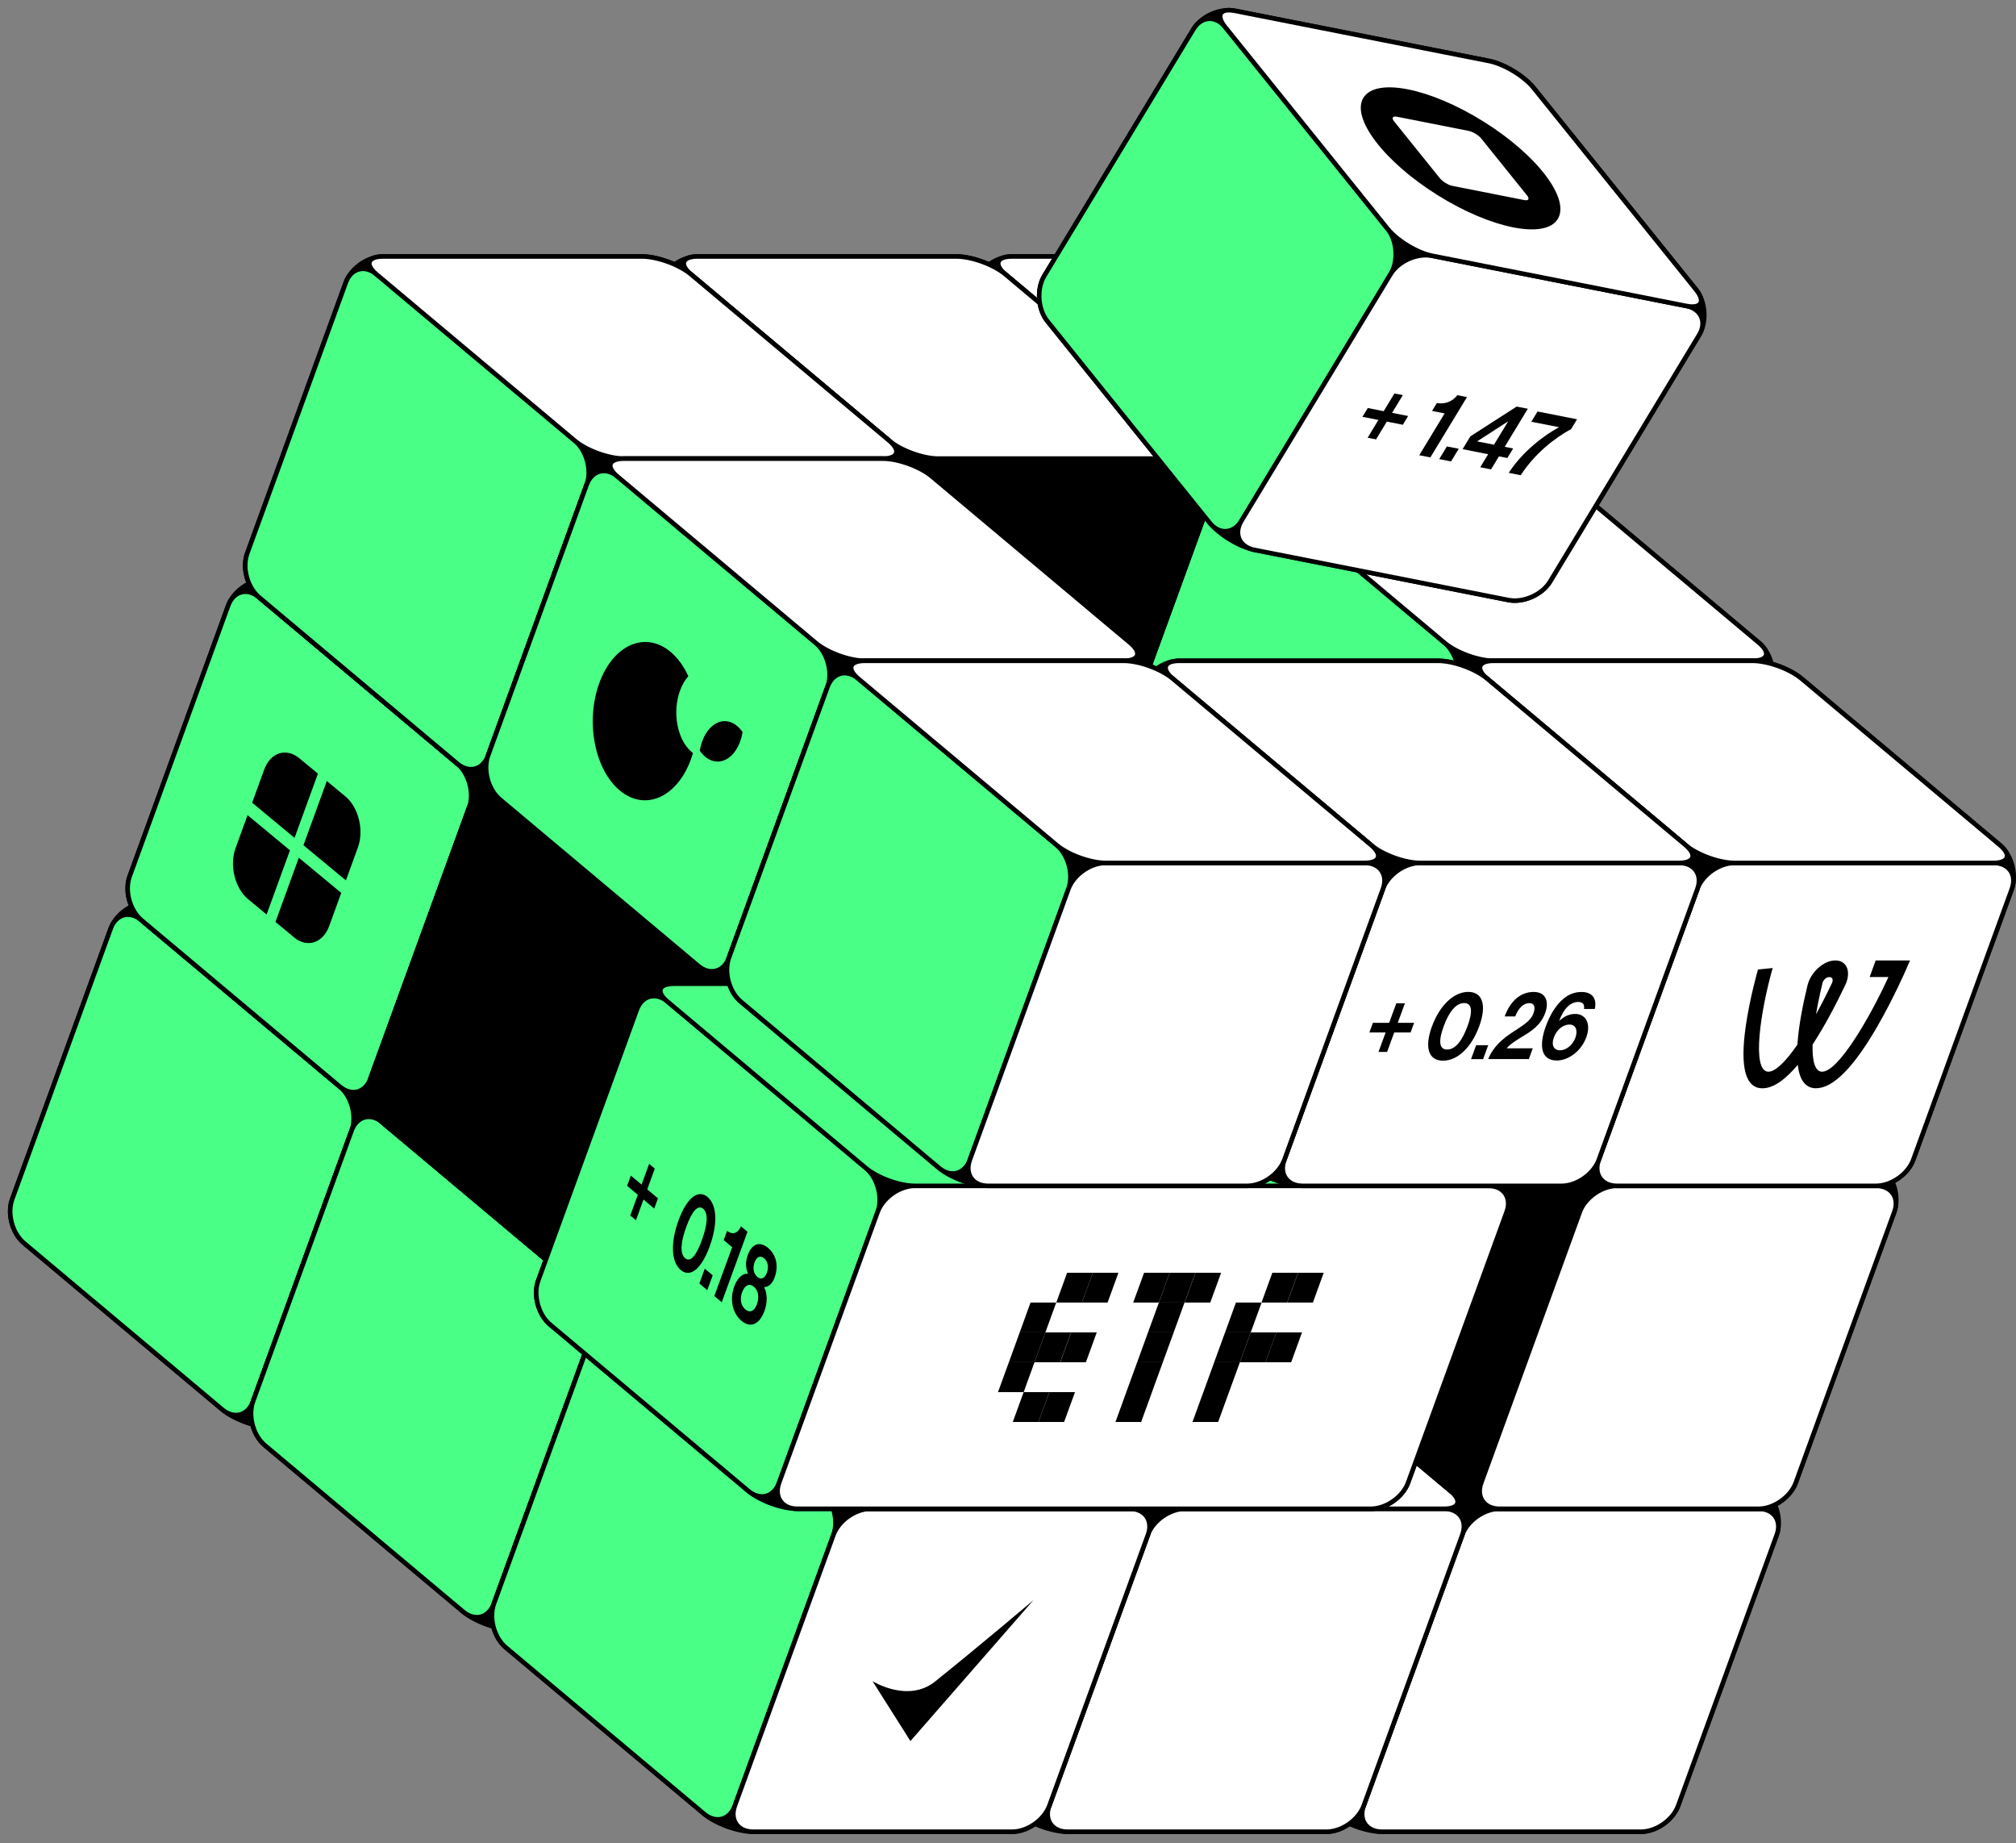 <svg width="198" height="181" viewBox="0 0 198 181" fill="none" xmlns="http://www.w3.org/2000/svg">
<rect x="0" y="0" width="198" height="181" fill="#808080" stroke="none"/>
<path d="M122.397 46.785C121.252 45.823 119.087 45.036 117.588 45.036H92.15C90.651 45.036 89.01 46.185 88.495 47.594L78.815 74.187C78.301 75.596 78.824 77.533 79.969 78.495L99.454 94.844C100.599 95.806 102.764 96.593 104.263 96.593H129.702C131.2 96.593 132.842 95.443 133.356 94.034L143.036 67.442C143.551 66.032 143.027 64.096 141.882 63.134L122.397 46.785Z" fill="black" stroke="black" stroke-width="0.447" stroke-linecap="round" stroke-linejoin="round"/>
<path d="M102.482 94.034C101.967 95.443 100.612 95.805 99.462 94.844L79.977 78.494C78.832 77.532 78.309 75.591 78.823 74.187L88.503 47.594C89.017 46.185 90.373 45.822 91.522 46.784L111.007 63.134C112.152 64.095 112.676 66.037 112.161 67.441L102.482 94.034Z" fill="white" stroke="black" stroke-width="0.447" stroke-linecap="round" stroke-linejoin="round"/>
<path d="M102.475 94.034C101.961 95.444 102.77 96.593 104.269 96.593H129.708C131.206 96.593 132.848 95.444 133.362 94.034L143.042 67.442C143.557 66.032 142.747 64.883 141.248 64.883H115.81C114.311 64.883 112.669 66.032 112.155 67.442L102.475 94.034Z" fill="white" stroke="black" stroke-width="0.447" stroke-linecap="round" stroke-linejoin="round"/>
<path d="M91.515 46.785C90.37 45.823 90.656 45.036 92.15 45.036H117.589C119.087 45.036 121.252 45.823 122.397 46.785L141.882 63.134C143.027 64.096 142.741 64.883 141.247 64.883H115.808C114.31 64.883 112.145 64.096 111 63.134L91.515 46.785Z" fill="white" stroke="black" stroke-width="0.447" stroke-linecap="round" stroke-linejoin="round"/>
<path d="M44.78 90.353C43.635 89.391 41.47 88.604 39.971 88.604H14.532C13.034 88.604 11.392 89.754 10.878 91.163L1.198 117.756C0.684 119.165 1.207 121.102 2.352 122.063L21.837 138.413C22.982 139.375 25.147 140.162 26.646 140.162H52.084C53.583 140.162 55.224 139.012 55.739 137.603L65.419 111.01C65.933 109.601 65.41 107.664 64.265 106.703L44.78 90.353Z" fill="black" stroke="black" stroke-width="0.447" stroke-linecap="round" stroke-linejoin="round"/>
<path d="M24.856 137.603C24.342 139.012 22.986 139.374 21.837 138.413L2.352 122.063C1.207 121.102 0.683 119.16 1.198 117.756L10.878 91.163C11.392 89.754 12.748 89.391 13.897 90.353L33.382 106.703C34.527 107.664 35.051 109.606 34.536 111.01L24.856 137.603Z" fill="#49FF86" stroke="black" stroke-width="0.447" stroke-miterlimit="10"/>
<path d="M24.858 137.603C24.343 139.012 25.153 140.162 26.652 140.162H52.09C53.589 140.162 55.23 139.012 55.745 137.603L65.425 111.011C65.939 109.602 65.13 108.452 63.631 108.452H38.192C36.694 108.452 35.052 109.602 34.538 111.011L24.858 137.603Z" fill="white" stroke="black" stroke-width="0.447" stroke-linecap="round" stroke-linejoin="round"/>
<path d="M13.889 90.353C12.744 89.391 13.031 88.604 14.525 88.604H39.963C41.462 88.604 43.627 89.391 44.772 90.353L64.257 106.703C65.402 107.664 65.116 108.452 63.622 108.452H38.183C36.685 108.452 34.52 107.664 33.374 106.703L13.889 90.353Z" fill="white" stroke="black" stroke-width="0.447" stroke-linecap="round" stroke-linejoin="round"/>
<path d="M56.319 58.644C55.174 57.682 53.009 56.895 51.51 56.895H26.072C24.573 56.895 22.931 58.044 22.417 59.453L12.737 86.046C12.223 87.455 12.746 89.392 13.891 90.353L33.376 106.703C34.521 107.665 36.686 108.452 38.185 108.452H63.624C65.122 108.452 66.764 107.302 67.278 105.893L76.958 79.3C77.472 77.891 76.949 75.955 75.804 74.993L56.319 58.644Z" fill="black" stroke="black" stroke-width="0.447" stroke-linecap="round" stroke-linejoin="round"/>
<path d="M36.396 105.893C35.881 107.302 34.526 107.665 33.376 106.703L13.891 90.353C12.746 89.392 12.223 87.45 12.737 86.046L22.417 59.453C22.931 58.044 24.287 57.682 25.436 58.644L44.921 74.993C46.066 75.954 46.59 77.896 46.075 79.3L36.396 105.893Z" fill="#49FF86" stroke="black" stroke-width="0.447" stroke-miterlimit="10"/>
<path d="M28.93 82.275L24.766 78.822L25.947 75.57C26.559 73.888 28.116 73.391 29.404 74.46L31.225 75.968L28.93 82.27V82.275Z" fill="black"/>
<path d="M33.969 86.448L29.805 82.995L32.099 76.692L33.92 78.2C35.213 79.269 35.767 81.519 35.155 83.201L33.974 86.453L33.969 86.448Z" fill="black"/>
<path d="M26.188 89.803L24.367 88.296C23.074 87.227 22.52 84.977 23.133 83.295L24.313 80.043L28.478 83.496L26.183 89.799L26.188 89.803Z" fill="black"/>
<path d="M28.875 92.035L27.055 90.528L29.349 84.225L33.514 87.678L32.333 90.93C31.72 92.612 30.163 93.109 28.875 92.04V92.035Z" fill="black"/>
<path d="M36.397 105.894C35.883 107.303 36.692 108.452 38.191 108.452H63.63C65.128 108.452 66.77 107.303 67.284 105.894L76.964 79.301C77.478 77.892 76.669 76.742 75.17 76.742H49.731C48.233 76.742 46.591 77.892 46.077 79.301L36.397 105.894Z" fill="white" stroke="black" stroke-width="0.447" stroke-linecap="round" stroke-linejoin="round"/>
<path d="M25.437 58.644C24.291 57.682 24.578 56.895 26.072 56.895H51.511C53.009 56.895 55.174 57.682 56.319 58.644L75.804 74.993C76.949 75.955 76.663 76.742 75.169 76.742H49.73C48.232 76.742 46.067 75.955 44.922 74.993L25.437 58.644Z" fill="white" stroke="black" stroke-width="0.447" stroke-linecap="round" stroke-linejoin="round"/>
<path d="M129.624 26.933C128.478 25.971 126.313 25.184 124.815 25.184H99.376C97.878 25.184 96.236 26.334 95.722 27.743L86.042 54.336C85.527 55.745 86.051 57.682 87.196 58.643L106.681 74.993C107.826 75.954 109.991 76.742 111.489 76.742H136.928C138.427 76.742 140.068 75.592 140.583 74.183L150.263 47.59C150.777 46.181 150.254 44.244 149.108 43.282L129.624 26.933Z" fill="black" stroke="black" stroke-width="0.447" stroke-linecap="round" stroke-linejoin="round"/>
<path d="M109.7 74.183C109.186 75.592 107.83 75.954 106.681 74.993L87.196 58.643C86.051 57.682 85.527 55.74 86.042 54.336L95.722 27.743C96.236 26.334 97.591 25.971 98.741 26.933L118.226 43.282C119.371 44.244 119.894 46.186 119.38 47.59L109.7 74.183Z" fill="white" stroke="black" stroke-width="0.447" stroke-linecap="round" stroke-linejoin="round"/>
<path d="M109.702 74.183C109.187 75.592 109.997 76.741 111.496 76.741H136.934C138.433 76.741 140.074 75.592 140.589 74.183L150.269 47.59C150.783 46.181 149.973 45.031 148.475 45.031H123.036C121.538 45.031 119.896 46.181 119.382 47.59L109.702 74.183Z" fill="white" stroke="black" stroke-width="0.447" stroke-linecap="round" stroke-linejoin="round"/>
<path d="M98.741 26.933C97.596 25.971 97.882 25.184 99.376 25.184H124.815C126.314 25.184 128.479 25.971 129.624 26.933L149.109 43.282C150.254 44.244 149.968 45.031 148.474 45.031H123.035C121.536 45.031 119.371 44.244 118.226 43.282L98.741 26.933Z" fill="white" stroke="black" stroke-width="0.447" stroke-linecap="round" stroke-linejoin="round"/>
<path d="M153.288 46.785C152.143 45.823 149.978 45.036 148.479 45.036H123.04C121.542 45.036 119.9 46.185 119.386 47.594L109.706 74.187C109.192 75.596 109.715 77.533 110.86 78.495L130.345 94.844C131.49 95.806 133.655 96.593 135.154 96.593H160.592C162.091 96.593 163.732 95.443 164.247 94.034L173.927 67.442C174.441 66.032 173.918 64.096 172.773 63.134L153.288 46.785Z" fill="black" stroke="black" stroke-width="0.447" stroke-linecap="round" stroke-linejoin="round"/>
<path d="M133.364 94.034C132.85 95.443 131.495 95.805 130.345 94.844L110.86 78.494C109.715 77.532 109.192 75.591 109.706 74.187L119.386 47.594C119.9 46.185 121.256 45.822 122.405 46.784L141.89 63.134C143.035 64.095 143.559 66.037 143.044 67.441L133.364 94.034Z" fill="#49FF86" stroke="black" stroke-width="0.447" stroke-miterlimit="10"/>
<path d="M133.366 94.034C132.851 95.444 133.661 96.593 135.16 96.593H160.598C162.097 96.593 163.738 95.444 164.253 94.034L173.933 67.442C174.447 66.032 173.637 64.883 172.139 64.883H146.7C145.202 64.883 143.56 66.032 143.046 67.442L133.366 94.034Z" fill="white" stroke="black" stroke-width="0.447" stroke-linecap="round" stroke-linejoin="round"/>
<path d="M122.405 46.785C121.26 45.823 121.546 45.036 123.04 45.036H148.479C149.978 45.036 152.143 45.823 153.288 46.785L172.773 63.134C173.918 64.096 173.632 64.883 172.138 64.883H146.699C145.2 64.883 143.035 64.096 141.89 63.134L122.405 46.785Z" fill="white" stroke="black" stroke-width="0.447" stroke-linecap="round" stroke-linejoin="round"/>
<path d="M98.741 26.933C97.596 25.971 95.431 25.184 93.932 25.184H68.493C66.995 25.184 65.353 26.334 64.839 27.743L55.159 54.336C54.645 55.745 55.168 57.682 56.313 58.643L75.798 74.993C76.943 75.954 79.108 76.742 80.607 76.742H106.045C107.544 76.742 109.186 75.592 109.7 74.183L119.38 47.59C119.894 46.181 119.371 44.244 118.226 43.282L98.741 26.933Z" fill="black" stroke="black" stroke-width="0.447" stroke-linecap="round" stroke-linejoin="round"/>
<path d="M78.817 74.183C78.303 75.592 76.948 75.955 75.798 74.993L56.313 58.644C55.168 57.682 54.645 55.741 55.159 54.336L64.839 27.743C65.353 26.334 66.709 25.972 67.858 26.933L87.343 43.283C88.488 44.245 89.012 46.186 88.497 47.59L78.817 74.183Z" fill="white" stroke="black" stroke-width="0.447" stroke-linecap="round" stroke-linejoin="round"/>
<path d="M78.819 74.183C78.305 75.592 79.114 76.741 80.613 76.741H106.051C107.55 76.741 109.192 75.592 109.706 74.183L119.386 47.59C119.9 46.181 119.091 45.031 117.592 45.031H92.153C90.655 45.031 89.013 46.181 88.499 47.59L78.819 74.183Z" fill="black" stroke="black" stroke-width="0.447" stroke-linecap="round" stroke-linejoin="round"/>
<path d="M67.858 26.933C66.713 25.971 66.999 25.184 68.493 25.184H93.932C95.431 25.184 97.596 25.971 98.741 26.933L118.226 43.282C119.371 44.244 119.085 45.031 117.591 45.031H92.152C90.653 45.031 88.489 44.244 87.343 43.282L67.858 26.933Z" fill="white" stroke="black" stroke-width="0.447" stroke-linecap="round" stroke-linejoin="round"/>
<path d="M67.858 26.933C66.713 25.971 64.548 25.184 63.049 25.184H37.611C36.112 25.184 34.471 26.334 33.956 27.743L24.276 54.336C23.762 55.745 24.285 57.682 25.43 58.643L44.915 74.993C46.06 75.954 48.225 76.742 49.724 76.742H75.163C76.661 76.742 78.303 75.592 78.817 74.183L88.497 47.59C89.011 46.181 88.488 44.244 87.343 43.282L67.858 26.933Z" fill="black" stroke="black" stroke-width="0.447" stroke-linecap="round" stroke-linejoin="round"/>
<path d="M47.943 74.183C47.428 75.592 46.073 75.955 44.923 74.993L25.438 58.644C24.293 57.682 23.77 55.741 24.284 54.336L33.964 27.743C34.478 26.334 35.834 25.972 36.983 26.933L56.468 43.283C57.613 44.245 58.137 46.186 57.622 47.59L47.943 74.183Z" fill="#49FF86" stroke="black" stroke-width="0.447" stroke-miterlimit="10"/>
<path d="M47.936 74.183C47.422 75.592 48.231 76.741 49.73 76.741H75.169C76.667 76.741 78.309 75.592 78.823 74.183L88.503 47.59C89.017 46.181 88.208 45.031 86.709 45.031H61.271C59.772 45.031 58.13 46.181 57.616 47.59L47.936 74.183Z" fill="white" stroke="black" stroke-width="0.447" stroke-linecap="round" stroke-linejoin="round"/>
<path d="M36.975 26.933C35.83 25.971 36.117 25.184 37.611 25.184H63.05C64.548 25.184 66.713 25.971 67.858 26.933L87.343 43.282C88.488 44.244 88.202 45.031 86.708 45.031H61.269C59.771 45.031 57.606 44.244 56.461 43.282L36.975 26.933Z" fill="white" stroke="black" stroke-width="0.447" stroke-linecap="round" stroke-linejoin="round"/>
<path d="M68.436 110.205C67.291 109.243 65.126 108.456 63.627 108.456H38.189C36.69 108.456 35.049 109.606 34.534 111.015L24.854 137.607C24.34 139.016 24.863 140.953 26.008 141.915L45.493 158.264C46.639 159.226 48.803 160.014 50.302 160.014H75.741C77.239 160.014 78.881 158.864 79.395 157.455L89.075 130.862C89.59 129.453 89.066 127.516 87.921 126.554L68.436 110.205Z" fill="black" stroke="black" stroke-width="0.447" stroke-linecap="round" stroke-linejoin="round"/>
<path d="M48.513 157.455C47.998 158.864 46.643 159.226 45.493 158.264L26.008 141.915C24.863 140.953 24.34 139.012 24.854 137.607L34.534 111.015C35.049 109.606 36.404 109.243 37.554 110.205L57.039 126.554C58.184 127.516 58.707 129.457 58.193 130.862L48.513 157.455Z" fill="#49FF86" stroke="black" stroke-width="0.447" stroke-miterlimit="10"/>
<path d="M48.514 157.455C48 158.864 48.809 160.013 50.308 160.013H75.747C77.245 160.013 78.887 158.864 79.401 157.455L89.081 130.862C89.596 129.453 88.786 128.303 87.287 128.303H61.849C60.35 128.303 58.709 129.453 58.194 130.862L48.514 157.455Z" fill="white" stroke="black" stroke-width="0.447" stroke-linecap="round" stroke-linejoin="round"/>
<path d="M37.554 110.205C36.408 109.243 36.695 108.456 38.189 108.456H63.628C65.126 108.456 67.291 109.243 68.436 110.205L87.921 126.554C89.066 127.516 88.78 128.303 87.286 128.303H61.847C60.349 128.303 58.184 127.516 57.039 126.554L37.554 110.205Z" fill="white" stroke="black" stroke-width="0.447" stroke-linecap="round" stroke-linejoin="round"/>
<path d="M79.975 78.495C78.83 77.534 76.665 76.746 75.166 76.746H49.728C48.229 76.746 46.588 77.896 46.073 79.305L36.393 105.898C35.879 107.307 36.402 109.244 37.547 110.205L57.032 126.555C58.178 127.516 60.343 128.304 61.841 128.304H87.28C88.778 128.304 90.42 127.154 90.934 125.745L100.614 99.152C101.129 97.743 100.605 95.806 99.46 94.844L79.975 78.495Z" fill="black" stroke="black" stroke-width="0.447" stroke-linecap="round" stroke-linejoin="round"/>
<path d="M60.052 125.745C59.537 127.154 58.182 127.517 57.032 126.555L37.547 110.206C36.402 109.244 35.879 107.303 36.393 105.898L46.073 79.305C46.588 77.896 47.943 77.534 49.093 78.496L68.578 94.845C69.723 95.807 70.246 97.748 69.732 99.153L60.052 125.745Z" fill="black" stroke="black" stroke-width="0.447" stroke-linecap="round" stroke-linejoin="round"/>
<path d="M60.053 125.745C59.539 127.154 60.349 128.304 61.847 128.304H87.286C88.784 128.304 90.426 127.154 90.94 125.745L100.62 99.153C101.135 97.743 100.325 96.594 98.826 96.594H73.388C71.889 96.594 70.248 97.743 69.733 99.153L60.053 125.745Z" fill="white" stroke="black" stroke-width="0.447" stroke-linecap="round" stroke-linejoin="round"/>
<path d="M49.093 78.495C47.948 77.533 48.234 76.746 49.728 76.746H75.167C76.665 76.746 78.83 77.533 79.975 78.495L99.46 94.844C100.605 95.806 100.319 96.594 98.825 96.594H73.386C71.888 96.594 69.723 95.806 68.578 94.844L49.093 78.495Z" fill="white" stroke="black" stroke-width="0.447" stroke-linecap="round" stroke-linejoin="round"/>
<path d="M91.522 46.785C90.377 45.823 88.212 45.036 86.713 45.036H61.275C59.776 45.036 58.135 46.185 57.62 47.594L47.94 74.187C47.426 75.596 47.949 77.533 49.094 78.495L68.579 94.844C69.725 95.806 71.889 96.593 73.388 96.593H98.827C100.325 96.593 101.967 95.443 102.481 94.034L112.161 67.442C112.676 66.032 112.152 64.096 111.007 63.134L91.522 46.785Z" fill="black" stroke="black" stroke-width="0.447" stroke-linecap="round" stroke-linejoin="round"/>
<path d="M71.599 94.034C71.084 95.443 69.729 95.805 68.579 94.844L49.094 78.494C47.949 77.532 47.426 75.591 47.94 74.187L57.62 47.594C58.135 46.185 59.49 45.822 60.639 46.784L80.124 63.134C81.27 64.095 81.793 66.037 81.279 67.441L71.599 94.034Z" fill="#49FF86" stroke="black" stroke-width="0.447" stroke-miterlimit="10"/>
<path d="M67.929 73.838C66.511 72.648 66.005 69.946 66.793 67.799C67.003 67.236 67.28 66.766 67.602 66.399C67.168 65.442 66.582 64.615 65.867 64.015C63.389 61.935 60.253 63.29 58.871 67.043C57.489 70.796 58.374 75.525 60.857 77.609C63.335 79.689 66.471 78.334 67.853 74.581C67.929 74.37 68 74.16 68.063 73.945C68.018 73.914 67.974 73.878 67.929 73.843V73.838Z" fill="black"/>
<path d="M72.936 71.888C72.309 70.976 71.388 70.573 70.484 70.962C69.585 71.352 68.941 72.429 68.727 73.709C69.353 74.621 70.274 75.024 71.178 74.635C72.077 74.246 72.721 73.168 72.936 71.888Z" fill="black"/>
<path d="M71.6 94.034C71.086 95.444 71.895 96.593 73.394 96.593H98.833C100.331 96.593 101.973 95.444 102.487 94.034L112.167 67.442C112.682 66.032 111.872 64.883 110.373 64.883H84.935C83.436 64.883 81.794 66.032 81.28 67.442L71.6 94.034Z" fill="white" stroke="black" stroke-width="0.447" stroke-linecap="round" stroke-linejoin="round"/>
<path d="M60.64 46.785C59.495 45.823 59.781 45.036 61.275 45.036H86.714C88.212 45.036 90.377 45.823 91.522 46.785L111.007 63.134C112.152 64.096 111.866 64.883 110.372 64.883H84.933C83.435 64.883 81.27 64.096 80.125 63.134L60.64 46.785Z" fill="white" stroke="black" stroke-width="0.447" stroke-linecap="round" stroke-linejoin="round"/>
<path d="M153.858 130.057C152.713 129.095 150.548 128.308 149.049 128.308H123.611C122.112 128.308 120.471 129.457 119.956 130.866L110.276 157.459C109.762 158.868 110.285 160.805 111.43 161.767L130.915 178.116C132.06 179.078 134.225 179.865 135.724 179.865H161.163C162.661 179.865 164.303 178.715 164.817 177.306L174.497 150.714C175.011 149.305 174.488 147.368 173.343 146.406L153.858 130.057Z" fill="black" stroke="black" stroke-width="0.447" stroke-linecap="round" stroke-linejoin="round"/>
<path d="M133.935 177.306C133.42 178.715 132.065 179.078 130.915 178.116L111.43 161.767C110.285 160.805 109.762 158.863 110.276 157.459L119.956 130.866C120.471 129.457 121.826 129.095 122.975 130.057L142.46 146.406C143.606 147.368 144.129 149.309 143.615 150.714L133.935 177.306Z" fill="white" stroke="black" stroke-width="0.447" stroke-linecap="round" stroke-linejoin="round"/>
<path d="M133.936 177.307C133.422 178.716 134.231 179.865 135.73 179.865H161.169C162.667 179.865 164.309 178.716 164.823 177.307L174.503 150.714C175.017 149.305 174.208 148.155 172.709 148.155H147.271C145.772 148.155 144.13 149.305 143.616 150.714L133.936 177.307Z" fill="white" stroke="black" stroke-width="0.447" stroke-linecap="round" stroke-linejoin="round"/>
<path d="M122.976 130.057C121.83 129.095 122.117 128.308 123.611 128.308H149.049C150.548 128.308 152.713 129.095 153.858 130.057L173.343 146.406C174.488 147.368 174.202 148.155 172.708 148.155H147.269C145.771 148.155 143.606 147.368 142.461 146.406L122.976 130.057Z" fill="white" stroke="black" stroke-width="0.447" stroke-linecap="round" stroke-linejoin="round"/>
<path d="M122.975 130.057C121.83 129.095 119.665 128.308 118.166 128.308H92.728C91.229 128.308 89.588 129.457 89.073 130.866L79.393 157.459C78.879 158.868 79.402 160.805 80.547 161.767L100.032 178.116C101.177 179.078 103.342 179.865 104.841 179.865H130.28C131.778 179.865 133.42 178.715 133.934 177.306L143.614 150.714C144.129 149.305 143.605 147.368 142.46 146.406L122.975 130.057Z" fill="black" stroke="black" stroke-width="0.447" stroke-linecap="round" stroke-linejoin="round"/>
<path d="M103.052 177.306C102.537 178.716 101.182 179.078 100.032 178.116L80.547 161.767C79.402 160.805 78.879 158.864 79.393 157.459L89.073 130.866C89.588 129.457 90.943 129.095 92.093 130.057L111.578 146.406C112.723 147.368 113.246 149.309 112.732 150.714L103.052 177.306Z" fill="white" stroke="black" stroke-width="0.447" stroke-linecap="round" stroke-linejoin="round"/>
<path d="M103.053 177.307C102.539 178.716 103.349 179.865 104.847 179.865H130.286C131.784 179.865 133.426 178.716 133.94 177.307L143.62 150.714C144.135 149.305 143.325 148.155 141.826 148.155H116.388C114.889 148.155 113.248 149.305 112.733 150.714L103.053 177.307Z" fill="white" stroke="black" stroke-width="0.447" stroke-linecap="round" stroke-linejoin="round"/>
<path d="M92.093 130.057C90.947 129.095 91.234 128.308 92.728 128.308H118.166C119.665 128.308 121.83 129.095 122.975 130.057L142.46 146.406C143.605 147.368 143.319 148.155 141.825 148.155H116.386C114.888 148.155 112.723 147.368 111.577 146.406L92.093 130.057Z" fill="white" stroke="black" stroke-width="0.447" stroke-linecap="round" stroke-linejoin="round"/>
<path d="M92.1 130.057C90.955 129.095 88.79 128.308 87.292 128.308H61.853C60.354 128.308 58.713 129.457 58.198 130.866L48.518 157.459C48.004 158.868 48.527 160.805 49.672 161.767L69.157 178.116C70.303 179.078 72.468 179.865 73.966 179.865H99.405C100.903 179.865 102.545 178.715 103.059 177.306L112.739 150.714C113.254 149.305 112.73 147.368 111.585 146.406L92.1 130.057Z" fill="black" stroke="black" stroke-width="0.447" stroke-linecap="round" stroke-linejoin="round"/>
<path d="M72.177 177.306C71.662 178.715 70.307 179.078 69.157 178.116L49.672 161.767C48.527 160.805 48.004 158.863 48.518 157.459L58.198 130.866C58.713 129.457 60.068 129.095 61.218 130.057L80.703 146.406C81.848 147.368 82.371 149.309 81.857 150.714L72.177 177.306Z" fill="#49FF86" stroke="black" stroke-width="0.447" stroke-miterlimit="10"/>
<path d="M72.178 177.307C71.664 178.716 72.474 179.865 73.972 179.865H99.411C100.909 179.865 102.551 178.716 103.065 177.307L112.745 150.714C113.26 149.305 112.45 148.155 110.951 148.155H85.513C84.014 148.155 82.373 149.305 81.858 150.714L72.178 177.307Z" fill="white" stroke="black" stroke-width="0.447" stroke-linecap="round" stroke-linejoin="round"/>
<path d="M85.695 165.081L89.417 170.963L101.494 157.132C101.494 157.132 95.921 161.847 91.828 165.122C89.162 167.255 85.695 165.081 85.695 165.081Z" fill="black"/>
<path d="M61.21 130.057C60.065 129.095 60.351 128.308 61.845 128.308H87.284C88.782 128.308 90.947 129.095 92.093 130.057L111.577 146.406C112.723 147.368 112.436 148.155 110.942 148.155H85.504C84.005 148.155 81.84 147.368 80.695 146.406L61.21 130.057Z" fill="white" stroke="black" stroke-width="0.447" stroke-linecap="round" stroke-linejoin="round"/>
<path d="M165.405 98.347C164.26 97.385 162.095 96.598 160.596 96.598H135.158C133.659 96.598 132.017 97.748 131.503 99.157L121.823 125.75C121.309 127.159 121.832 129.095 122.977 130.057L142.462 146.406C143.607 147.368 145.772 148.155 147.271 148.155H172.71C174.208 148.155 175.85 147.006 176.364 145.597L186.044 119.004C186.558 117.595 186.035 115.658 184.89 114.696L165.405 98.347Z" fill="black" stroke="black" stroke-width="0.447" stroke-linecap="round" stroke-linejoin="round"/>
<path d="M145.489 145.596C144.975 147.005 143.62 147.368 142.47 146.406L122.985 130.057C121.84 129.095 121.316 127.154 121.831 125.749L131.511 99.156C132.025 97.747 133.381 97.385 134.53 98.347L154.015 114.696C155.16 115.658 155.684 117.599 155.169 119.004L145.489 145.596Z" fill="black" stroke="black" stroke-width="0.447" stroke-linecap="round" stroke-linejoin="round"/>
<path d="M145.483 145.596C144.969 147.006 145.778 148.155 147.277 148.155H172.716C174.214 148.155 175.856 147.006 176.37 145.596L186.05 119.004C186.564 117.595 185.755 116.445 184.256 116.445H158.818C157.319 116.445 155.677 117.595 155.163 119.004L145.483 145.596Z" fill="white" stroke="black" stroke-width="0.447" stroke-linecap="round" stroke-linejoin="round"/>
<path d="M134.522 98.347C133.377 97.385 133.664 96.598 135.158 96.598H160.596C162.095 96.598 164.26 97.385 165.405 98.347L184.89 114.696C186.035 115.658 185.749 116.445 184.255 116.445H158.816C157.318 116.445 155.153 115.658 154.007 114.696L134.522 98.347Z" fill="white" stroke="black" stroke-width="0.447" stroke-linecap="round" stroke-linejoin="round"/>
<path d="M127.326 98.347C126.181 97.385 124.016 96.598 122.518 96.598H66.196C64.698 96.598 63.056 97.748 62.542 99.157L52.862 125.75C52.347 127.159 52.871 129.095 54.016 130.057L73.501 146.406C74.646 147.368 76.811 148.155 78.31 148.155H134.631C136.129 148.155 137.771 147.006 138.285 145.597L147.965 119.004C148.48 117.595 147.956 115.658 146.811 114.696L127.326 98.347Z" fill="black" stroke="black" stroke-width="0.447" stroke-linecap="round" stroke-linejoin="round"/>
<path d="M76.52 145.597C76.006 147.006 74.651 147.368 73.501 146.406L54.016 130.057C52.871 129.095 52.347 127.154 52.862 125.749L62.542 99.156C63.056 97.748 64.412 97.385 65.561 98.347L85.046 114.696C86.191 115.658 86.715 117.599 86.2 119.004L76.52 145.597Z" fill="#49FF86" stroke="black" stroke-width="0.447" stroke-miterlimit="10"/>
<path d="M61.96 115.438L63.012 116.32L63.754 114.284L64.309 114.749L63.566 116.785L64.622 117.67L64.255 118.672L63.2 117.787L62.457 119.822L61.902 119.357L62.645 117.321L61.594 116.44L61.96 115.438Z" fill="black"/>
<path d="M66.642 119.836C67.442 117.639 68.556 116.754 69.487 117.532C70.431 118.324 70.502 120.194 69.697 122.399C68.896 124.586 67.809 125.503 66.856 124.707C65.922 123.924 65.841 122.023 66.642 119.836ZM68.936 121.764C69.469 120.31 69.599 119.151 69.062 118.695C68.516 118.239 67.935 119.008 67.402 120.471C66.87 121.925 66.745 123.088 67.29 123.549C67.836 124.005 68.404 123.235 68.941 121.764H68.936Z" fill="black"/>
<path d="M69.22 124.577L69.998 125.23L69.466 126.684L68.687 126.031L69.22 124.577Z" fill="black"/>
<path d="M71.905 122.466L71.078 121.772L71.409 120.869C71.869 121.213 72.384 121.24 72.777 120.421L73.413 120.954L70.885 127.874L70.156 127.261L71.91 122.47L71.905 122.466Z" fill="black"/>
<path d="M72.115 126.317C72.428 125.467 72.933 125.029 73.443 125.073L73.452 125.042C73.229 124.487 73.197 123.91 73.439 123.248C73.864 122.085 74.647 121.875 75.434 122.537C76.226 123.199 76.499 124.282 76.078 125.436C75.845 126.075 75.487 126.366 75.067 126.384L75.058 126.415C75.367 127.028 75.385 127.892 75.081 128.724C74.562 130.137 73.654 130.397 72.826 129.699C71.999 129.005 71.609 127.699 72.119 126.312L72.115 126.317ZM74.329 128.106C74.584 127.404 74.495 126.724 74.043 126.348C73.595 125.973 73.144 126.196 72.884 126.898C72.638 127.569 72.768 128.214 73.211 128.585C73.636 128.943 74.088 128.759 74.329 128.106ZM75.322 124.97C75.519 124.429 75.429 123.879 75.049 123.561C74.665 123.239 74.307 123.414 74.11 123.955C73.913 124.496 73.998 125.065 74.383 125.387C74.763 125.704 75.125 125.512 75.322 124.97Z" fill="black"/>
<path d="M76.522 145.597C76.008 147.006 76.817 148.155 78.316 148.155H134.637C136.135 148.155 137.777 147.006 138.292 145.597L147.971 119.004C148.486 117.595 147.676 116.445 146.178 116.445H89.856C88.358 116.445 86.716 117.595 86.202 119.004L76.522 145.597Z" fill="white" stroke="black" stroke-width="0.447" stroke-linecap="round" stroke-linejoin="round"/>
<path d="M102.671 130.835H100.148L101.213 127.905H103.736L102.671 130.835Z" fill="black"/>
<path d="M106.26 127.905H103.742L104.807 124.976H107.33L106.26 127.905Z" fill="black"/>
<path d="M101.604 133.765H99.086L100.15 130.835H102.673L101.604 133.765Z" fill="black"/>
<path d="M104.124 133.765H101.601L102.671 130.835H105.189L104.124 133.765Z" fill="black"/>
<path d="M106.651 133.765H104.133L105.197 130.835H107.716L106.651 133.765Z" fill="black"/>
<path d="M100.538 136.7H98.016L99.085 133.766H101.603L100.538 136.7Z" fill="black"/>
<path d="M101.991 139.63H99.469L100.538 136.7H103.056L101.991 139.63Z" fill="black"/>
<path d="M104.51 139.63H101.992L103.057 136.7H105.58L104.51 139.63Z" fill="black"/>
<path d="M108.781 127.905H106.258L107.327 124.976H109.845L108.781 127.905Z" fill="black"/>
<path d="M113.82 127.905H111.297L112.366 124.976H114.884L113.82 127.905Z" fill="black"/>
<path d="M116.339 127.905H113.82L114.885 124.976H117.408L116.339 127.905Z" fill="black"/>
<path d="M115.273 130.835H112.75L113.819 127.905H116.337L115.273 130.835Z" fill="black"/>
<path d="M114.206 133.765H111.687L112.752 130.835H115.275L114.206 133.765Z" fill="black"/>
<path d="M113.14 136.7H110.617L111.686 133.766H114.205L113.14 136.7Z" fill="black"/>
<path d="M112.077 139.63H109.555L110.619 136.7H113.142L112.077 139.63Z" fill="black"/>
<path d="M126.417 127.905H123.898L124.963 124.976H127.486L126.417 127.905Z" fill="black"/>
<path d="M128.945 127.905H126.422L127.491 124.976H130.009L128.945 127.905Z" fill="black"/>
<path d="M124.292 133.765H121.773L122.838 130.835H125.361L124.292 133.765Z" fill="black"/>
<path d="M126.812 133.765H124.289L125.358 130.835H127.876L126.812 133.765Z" fill="black"/>
<path d="M122.839 130.835H120.32L121.385 127.905H123.908L122.839 130.835Z" fill="black"/>
<path d="M121.773 133.765H119.25L120.319 130.835H122.837L121.773 133.765Z" fill="black"/>
<path d="M120.706 136.7H118.187L119.252 133.766H121.775L120.706 136.7Z" fill="black"/>
<path d="M119.64 139.63H117.117L118.186 136.7H120.705L119.64 139.63Z" fill="black"/>
<path d="M118.866 127.905H116.344L117.413 124.976H119.931L118.866 127.905Z" fill="black"/>
<path d="M65.553 98.347C64.408 97.385 64.695 96.598 66.189 96.598H122.51C124.008 96.598 126.173 97.385 127.319 98.347L146.804 114.696C147.949 115.658 147.662 116.445 146.168 116.445H89.847C88.349 116.445 86.184 115.658 85.038 114.696L65.553 98.347Z" fill="#49FF86" stroke="black" stroke-width="0.447" stroke-miterlimit="10"/>
<path d="M176.944 66.637C175.799 65.675 173.634 64.888 172.135 64.888H146.697C145.198 64.888 143.556 66.037 143.042 67.446L133.362 94.039C132.848 95.448 133.371 97.385 134.516 98.347L154.001 114.696C155.146 115.658 157.311 116.445 158.81 116.445H184.249C185.747 116.445 187.389 115.295 187.903 113.886L197.583 87.294C198.097 85.885 197.574 83.948 196.429 82.986L176.944 66.637Z" fill="black" stroke="black" stroke-width="0.447" stroke-linecap="round" stroke-linejoin="round"/>
<path d="M157.021 113.886C156.506 115.295 155.151 115.658 154.001 114.696L134.516 98.347C133.371 97.385 132.848 95.444 133.362 94.039L143.042 67.446C143.556 66.037 144.912 65.675 146.061 66.637L165.546 82.986C166.692 83.948 167.215 85.889 166.7 87.293L157.021 113.886Z" fill="white" stroke="black" stroke-width="0.447" stroke-linecap="round" stroke-linejoin="round"/>
<path d="M157.022 113.886C156.508 115.295 157.317 116.445 158.816 116.445H184.255C185.753 116.445 187.395 115.295 187.909 113.886L197.589 87.293C198.103 85.884 197.294 84.735 195.795 84.735H170.357C168.858 84.735 167.216 85.884 166.702 87.293L157.022 113.886Z" fill="white" stroke="black" stroke-width="0.447" stroke-linecap="round" stroke-linejoin="round"/>
<path d="M178.371 106.864C177.262 106.864 176.729 105.956 176.564 104.564C175.396 105.956 174.211 106.864 173.097 106.864C171.433 106.864 170.878 104.82 171.455 100.794C171.849 98.029 172.623 95.319 172.659 95.202L174.104 95.055C172.927 99.161 171.983 105.235 173.688 105.235C174.358 105.235 175.36 104.274 176.532 102.578C176.644 100.798 177.051 98.696 177.525 96.75C177.673 96.137 178.058 95.515 178.577 95.046C179.096 94.581 179.699 94.312 180.232 94.312H180.285C180.813 94.312 181.22 94.576 181.404 95.041C181.583 95.507 181.52 96.119 181.229 96.732C180.299 98.678 179.194 100.785 178.022 102.569C177.973 104.269 178.286 105.235 178.957 105.235C180.545 105.235 183.618 99.98 185.47 95.94H183.627L184.217 94.312H187.59L187.21 95.189C187.161 95.305 185.98 98.016 184.387 100.78C182.061 104.815 180.035 106.859 178.366 106.859L178.371 106.864ZM179.641 95.945C179.467 95.945 179.319 96.057 179.248 96.119C179.176 96.186 179.042 96.325 178.997 96.526C178.729 97.636 178.514 98.665 178.357 99.599C178.872 98.669 179.4 97.636 179.928 96.526C180.021 96.325 179.995 96.186 179.968 96.119C179.941 96.052 179.874 95.945 179.699 95.945H179.646H179.641Z" fill="black"/>
<path d="M146.054 66.637C144.909 65.675 145.195 64.888 146.689 64.888H172.128C173.626 64.888 175.791 65.675 176.936 66.637L196.421 82.986C197.566 83.948 197.28 84.735 195.786 84.735H170.347C168.849 84.735 166.684 83.948 165.539 82.986L146.054 66.637Z" fill="white" stroke="black" stroke-width="0.447" stroke-linecap="round" stroke-linejoin="round"/>
<path d="M146.061 66.637C144.916 65.675 142.751 64.888 141.253 64.888H115.814C114.315 64.888 112.674 66.037 112.159 67.446L102.479 94.039C101.965 95.448 102.488 97.385 103.633 98.347L123.118 114.696C124.264 115.658 126.429 116.445 127.927 116.445H153.366C154.864 116.445 156.506 115.295 157.02 113.886L166.7 87.294C167.215 85.885 166.691 83.948 165.546 82.986L146.061 66.637Z" fill="black" stroke="black" stroke-width="0.447" stroke-linecap="round" stroke-linejoin="round"/>
<path d="M126.138 113.886C125.623 115.295 124.268 115.658 123.118 114.696L103.633 98.347C102.488 97.385 101.965 95.444 102.479 94.039L112.159 67.446C112.674 66.037 114.029 65.675 115.179 66.637L134.664 82.986C135.809 83.948 136.332 85.889 135.818 87.293L126.138 113.886Z" fill="white" stroke="black" stroke-width="0.447" stroke-linecap="round" stroke-linejoin="round"/>
<path d="M126.139 113.886C125.625 115.295 126.435 116.445 127.933 116.445H153.372C154.87 116.445 156.512 115.295 157.026 113.886L166.706 87.293C167.221 85.884 166.411 84.735 164.912 84.735H139.474C137.975 84.735 136.334 85.884 135.819 87.293L126.139 113.886Z" fill="white" stroke="black" stroke-width="0.447" stroke-linecap="round" stroke-linejoin="round"/>
<path d="M134.837 100.436H136.434L137.136 98.522H137.981L137.279 100.436H138.885L138.54 101.38H136.935L136.232 103.294H135.387L136.089 101.38H134.492L134.837 100.436Z" fill="black"/>
<path d="M140.645 100.776C141.4 98.709 142.796 97.398 144.205 97.398C145.614 97.398 146.039 98.7 145.279 100.776C144.527 102.833 143.167 104.153 141.723 104.153C140.278 104.153 139.889 102.833 140.64 100.776H140.645ZM144.129 100.776C144.63 99.407 144.626 98.494 143.803 98.494C142.979 98.494 142.295 99.398 141.79 100.776C141.289 102.145 141.302 103.057 142.13 103.057C142.957 103.057 143.615 102.162 144.125 100.776H144.129Z" fill="black"/>
<path d="M144.978 102.632H146.163L145.662 104.001H144.477L144.978 102.632Z" fill="black"/>
<path d="M148.441 101.434C149.371 100.794 150.302 100.342 150.606 99.51C150.825 98.906 150.7 98.499 150.203 98.499C149.644 98.499 149.139 98.969 148.817 99.81H147.779C148.316 98.338 149.309 97.403 150.628 97.403C151.836 97.403 152.167 98.356 151.76 99.47C151.313 100.687 150.391 101.259 149.514 101.791C148.969 102.114 148.311 102.525 147.976 102.941H150.539L150.154 103.997H146.164C146.656 102.762 147.595 102.006 148.441 101.434Z" fill="black"/>
<path d="M151.787 100.87C152.198 99.729 152.731 98.803 153.46 98.154C153.987 97.685 154.573 97.407 155.329 97.407C156.439 97.407 156.846 98.114 156.631 99.076H155.571C155.634 98.678 155.499 98.387 155.012 98.387C154.202 98.387 153.554 99.094 153.138 100.234H153.155C153.594 99.841 154.059 99.563 154.708 99.563C155.736 99.563 156.296 100.498 155.79 101.871C155.303 103.2 154.055 104.135 152.896 104.135C151.308 104.135 151.165 102.618 151.791 100.865L151.787 100.87ZM154.726 101.898C154.994 101.165 154.752 100.606 154.153 100.606C153.473 100.606 152.878 101.142 152.605 101.889C152.341 102.614 152.596 103.133 153.218 103.133C153.84 103.133 154.471 102.596 154.726 101.898Z" fill="black"/>
<path d="M115.179 66.637C114.034 65.675 114.32 64.888 115.814 64.888H141.253C142.751 64.888 144.916 65.675 146.061 66.637L165.546 82.986C166.691 83.948 166.405 84.735 164.911 84.735H139.472C137.974 84.735 135.809 83.948 134.664 82.986L115.179 66.637Z" fill="white" stroke="black" stroke-width="0.447" stroke-linecap="round" stroke-linejoin="round"/>
<path d="M115.178 66.637C114.033 65.675 111.868 64.888 110.37 64.888H84.931C83.433 64.888 81.791 66.037 81.276 67.446L71.597 94.039C71.082 95.448 71.606 97.385 72.751 98.347L92.236 114.696C93.381 115.658 95.546 116.445 97.044 116.445H122.483C123.982 116.445 125.623 115.295 126.138 113.886L135.817 87.294C136.332 85.885 135.808 83.948 134.663 82.986L115.178 66.637Z" fill="black" stroke="black" stroke-width="0.447" stroke-linecap="round" stroke-linejoin="round"/>
<path d="M95.255 113.886C94.741 115.295 93.385 115.658 92.236 114.696L72.751 98.347C71.606 97.385 71.082 95.444 71.597 94.039L81.276 67.446C81.791 66.037 83.146 65.675 84.296 66.637L103.781 82.986C104.926 83.948 105.449 85.889 104.935 87.293L95.255 113.886Z" fill="#49FF86" stroke="black" stroke-width="0.447" stroke-miterlimit="10"/>
<path d="M95.257 113.886C94.742 115.295 95.552 116.445 97.05 116.445H122.489C123.987 116.445 125.629 115.295 126.143 113.886L135.823 87.293C136.338 85.884 135.528 84.735 134.03 84.735H108.591C107.092 84.735 105.451 85.884 104.936 87.293L95.257 113.886Z" fill="white" stroke="black" stroke-width="0.447" stroke-linecap="round" stroke-linejoin="round"/>
<path d="M84.296 66.637C83.151 65.675 83.437 64.888 84.931 64.888H110.37C111.868 64.888 114.033 65.675 115.178 66.637L134.663 82.986C135.808 83.948 135.522 84.735 134.028 84.735H108.589C107.091 84.735 104.926 83.948 103.781 82.986L84.296 66.637Z" fill="white" stroke="black" stroke-width="0.447" stroke-linecap="round" stroke-linejoin="round"/>
<path d="M150.633 8.633C149.693 7.466 147.721 6.276 146.253 5.985L121.298 1.06C119.831 0.77 117.992 1.584 117.218 2.863L102.573 27.081C101.799 28.364 101.934 30.364 102.873 31.531L118.824 51.343C119.763 52.51 121.736 53.7 123.203 53.991L148.159 58.916C149.626 59.207 151.465 58.393 152.238 57.113L166.883 32.896C167.657 31.612 167.523 29.612 166.584 28.445L150.633 8.633Z" fill="black" stroke="black" stroke-width="0.447" stroke-linecap="round" stroke-linejoin="round"/>
<path d="M121.934 51.137C121.16 52.421 119.756 52.515 118.816 51.348L102.865 31.536C101.926 30.369 101.792 28.364 102.565 27.085L117.21 2.868C117.984 1.584 119.389 1.49 120.328 2.657L136.279 22.469C137.219 23.637 137.353 25.64 136.579 26.92L121.934 51.137Z" fill="#49FF86" stroke="black" stroke-width="0.447" stroke-miterlimit="10"/>
<path d="M121.932 51.137C121.158 52.421 121.726 53.705 123.194 53.996L148.149 58.921C149.616 59.211 151.455 58.397 152.229 57.118L166.874 32.9C167.648 31.616 167.079 30.333 165.612 30.042L140.657 25.117C139.189 24.826 137.351 25.64 136.577 26.92L121.932 51.137Z" fill="white" stroke="black" stroke-width="0.447" stroke-linecap="round" stroke-linejoin="round"/>
<path d="M134.331 40.066L135.897 40.375L136.953 38.635L137.78 38.796L136.725 40.536L138.299 40.849L137.78 41.708L136.206 41.399L135.15 43.144L134.322 42.983L135.378 41.238L133.812 40.929L134.331 40.071V40.066Z" fill="black"/>
<path d="M141.882 40.594L140.648 40.352L141.117 39.578C141.802 39.686 142.558 39.538 143.13 38.805L144.078 38.992L140.482 44.915L139.391 44.7L141.882 40.598V40.594Z" fill="black"/>
<path d="M142.107 43.837L143.27 44.065L142.515 45.309L141.352 45.081L142.107 43.837Z" fill="black"/>
<path d="M146.162 44.602L143.648 44.105L144.413 42.844L148.958 39.923L150.054 40.138L147.786 43.873L148.614 44.038L148.046 44.973L147.218 44.812L146.44 46.091L145.38 45.881L146.158 44.602H146.162ZM145.093 43.345L146.73 43.667L148.117 41.386H148.099L145.107 43.318L145.093 43.345Z" fill="black"/>
<path d="M153.096 41.963L153.105 41.945L150.398 41.413L151.007 40.406L154.889 41.171L154.308 42.133C152.68 43.014 150.734 44.539 149.356 46.664L148.18 46.431C149.566 44.284 151.709 42.714 153.096 41.963Z" fill="black"/>
<path d="M120.332 2.657C119.393 1.49 119.827 0.774 121.294 1.065L146.25 5.99C147.717 6.281 149.69 7.47 150.629 8.638L166.58 28.449C167.52 29.617 167.086 30.333 165.618 30.042L140.663 25.117C139.196 24.826 137.223 23.636 136.284 22.469L120.332 2.657Z" fill="white" stroke="black" stroke-width="0.447" stroke-linecap="round" stroke-linejoin="round"/>
<path d="M145.71 11.939C140.446 8.647 135.163 7.591 133.915 9.586C132.667 11.581 135.923 15.871 141.193 19.163C146.457 22.455 151.74 23.511 152.988 21.516C154.236 19.521 150.98 15.231 145.71 11.939ZM149.709 19.646L142.66 18.255C142.244 18.174 141.689 17.835 141.421 17.508L136.916 11.912C136.652 11.581 136.773 11.38 137.189 11.46L144.239 12.851C144.655 12.932 145.209 13.272 145.478 13.598L149.982 19.195C150.246 19.526 150.125 19.727 149.709 19.646Z" fill="black"/>
</svg>
